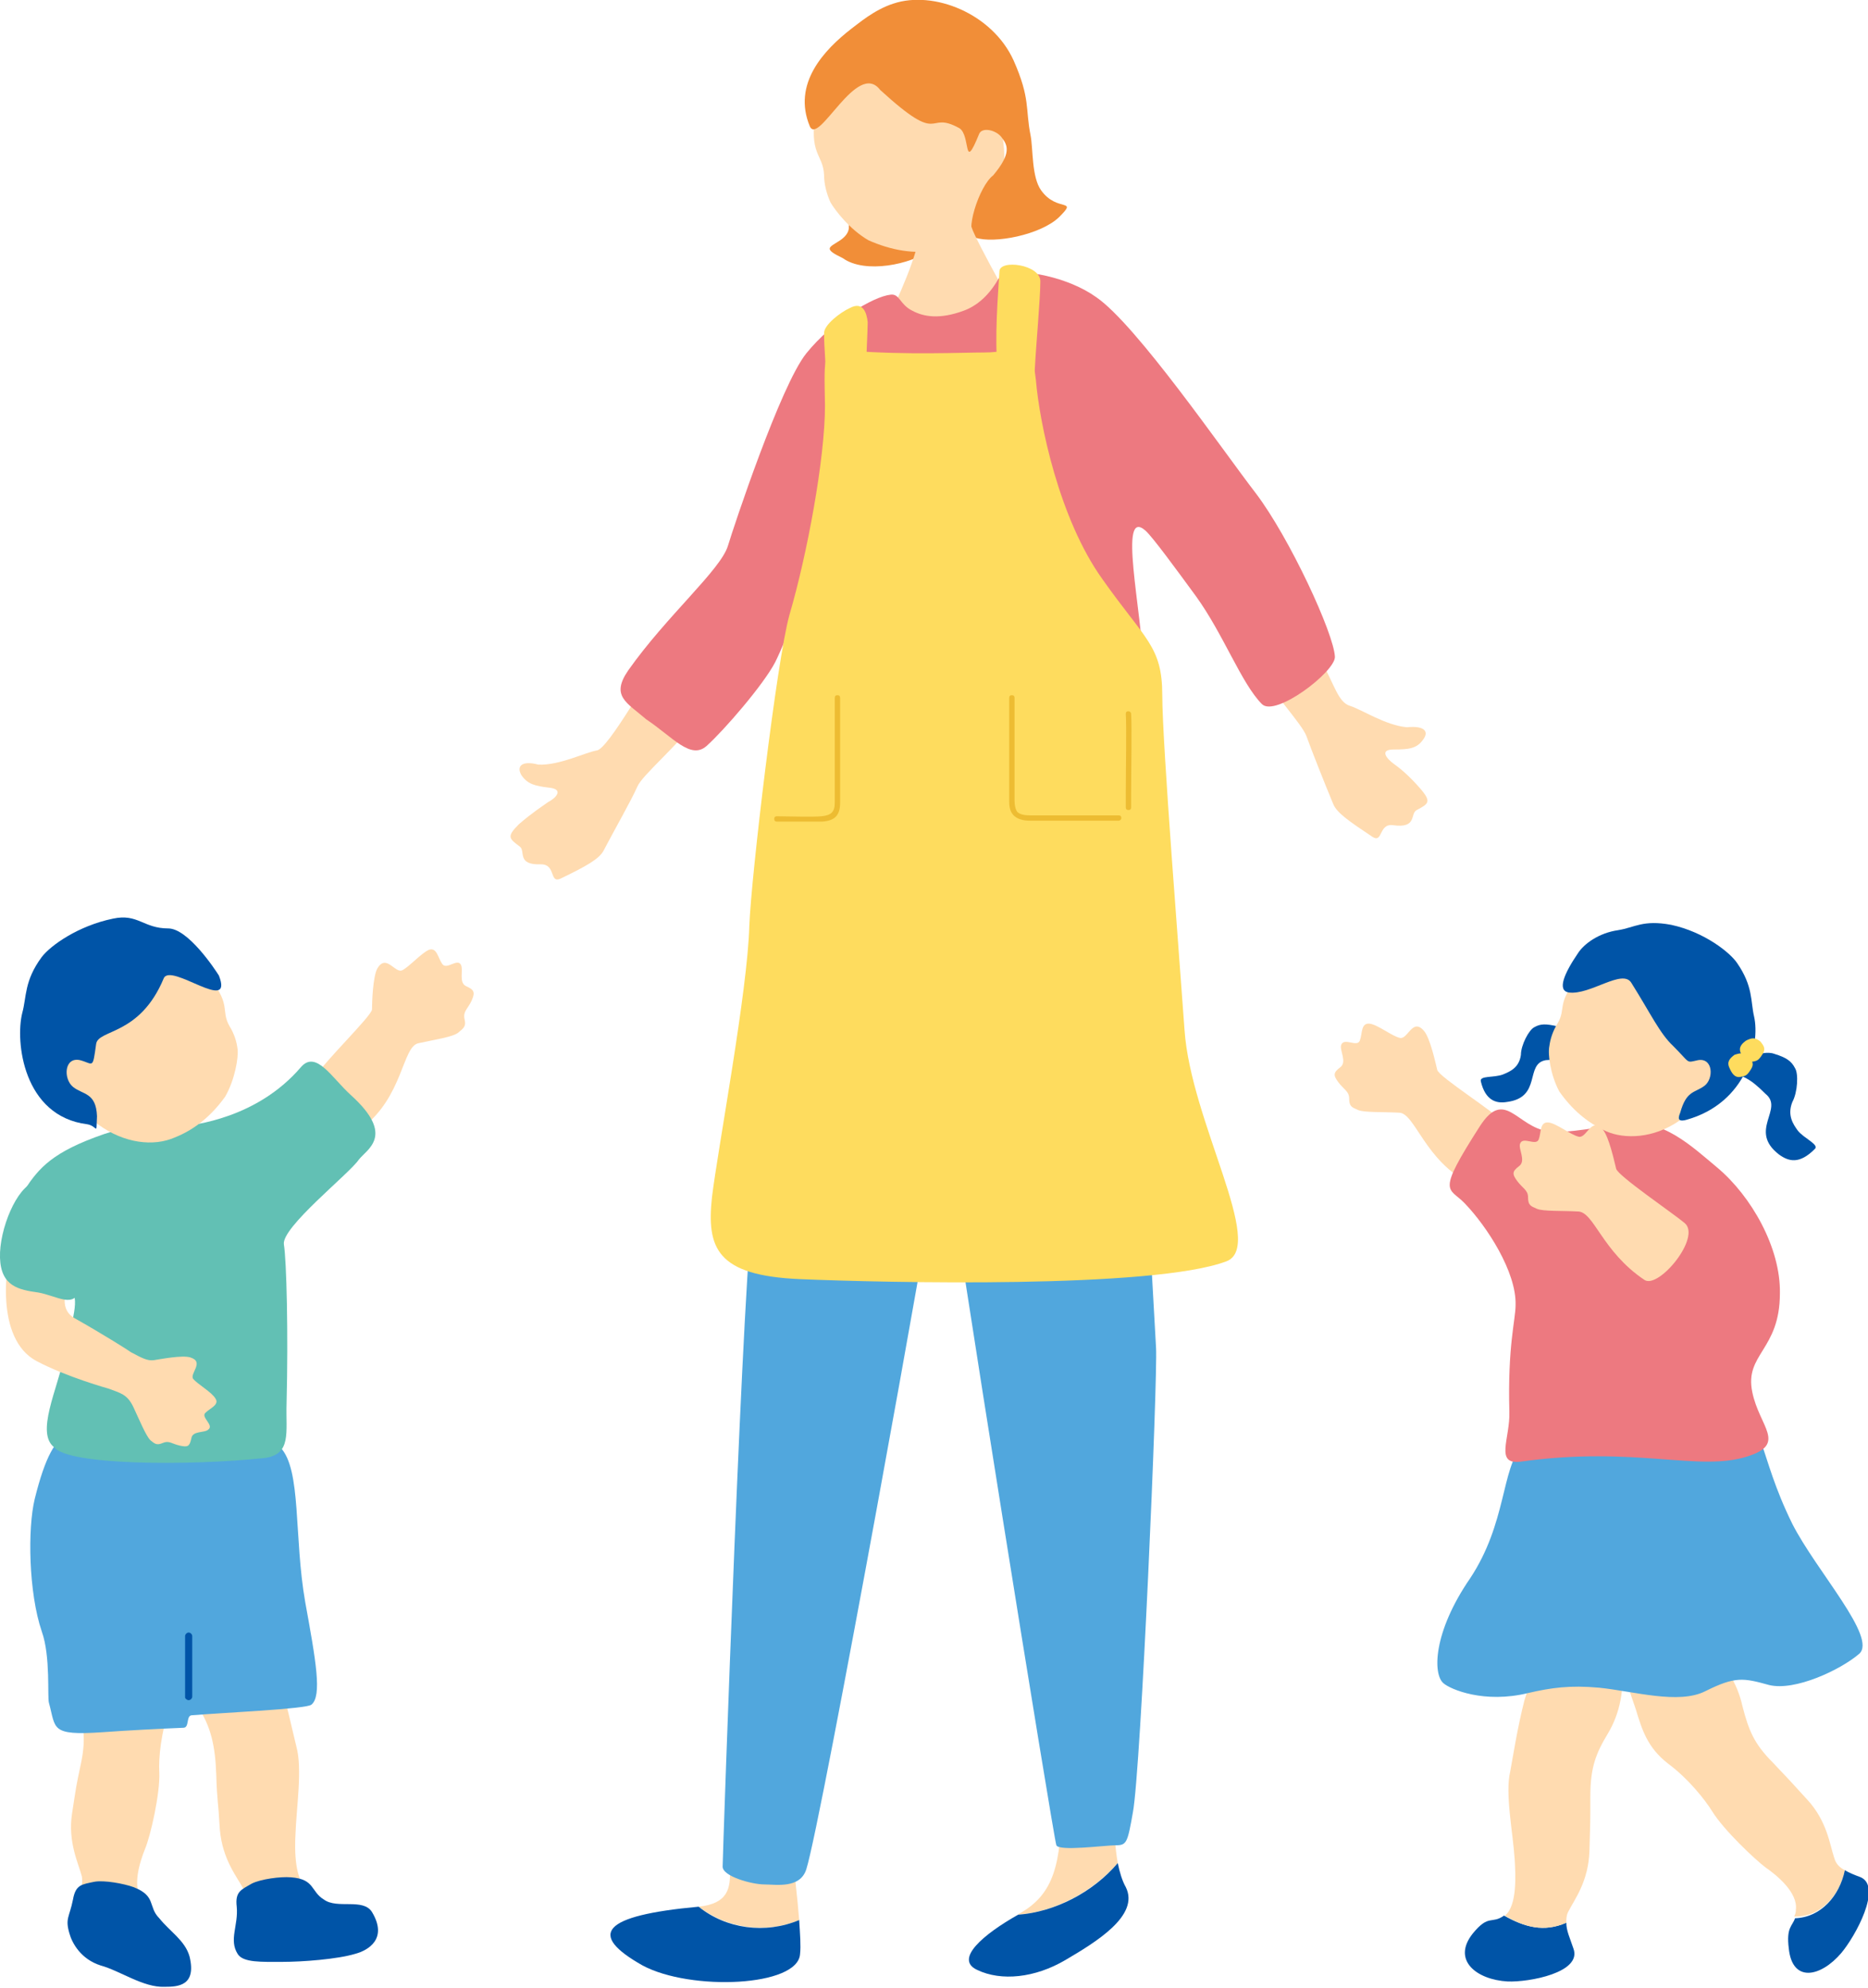 <?xml version="1.0" encoding="utf-8"?>
<!-- Generator: Adobe Illustrator 28.1.0, SVG Export Plug-In . SVG Version: 6.00 Build 0)  -->
<svg version="1.1" id="レイヤー_1" xmlns="http://www.w3.org/2000/svg" xmlns:xlink="http://www.w3.org/1999/xlink" x="0px"
	 y="0px" viewBox="0 0 209.9 223.3" style="enable-background:new 0 0 209.9 223.3;" xml:space="preserve">
<style type="text/css">
	.st0{fill:#FFDBB0;}
	.st1{fill:#0054A7;}
	.st2{fill:#51A7DD;}
	.st3{fill:#62C0B4;}
	.st4{fill:#F18E38;}
	.st5{fill:#ED7980;}
	.st6{fill:#FEDC5E;}
	.st7{fill:#EDBC32;}
</style>
<g>
	<g>
		<path class="st0" d="M35.5,120.9c0.8-1.5,6.3-6.8,6.3-7.5c0-0.8,0.1-3.7,0.6-4.6c1-1.7,2,0.6,2.8,0.2c0.8-0.4,2.1-1.9,3-2.3
			c0.9-0.3,1,0.9,1.5,1.6c0.5,0.7,1.7-0.7,2.1,0.1c0.3,0.6-0.3,2,0.6,2.4c0.9,0.4,1,0.7,0.6,1.6c-0.4,0.9-1,1.2-0.8,2.1
			c0.2,0.8-0.1,1-0.7,1.5c-0.6,0.5-2.7,0.8-4.5,1.2c-1.8,0.4-1.7,6-6.3,9.5C38,128.6,33.9,124,35.5,120.9z"/>
		<path class="st0" d="M8.9,212.6c0.3-0.6,0.4-1.1,0.3-1.8c-0.4-1.5-1.6-3.9-1.1-7.1c0.5-3.2,0.4-2.8,1-5.6c0.6-2.9,0.3-4.5-0.6-7.1
			c-0.9-2.6-1-5.2,0-8.1c1-2.9,2.7-3.4,5.8-4.1c3.2-0.7,3.5,2.3,4.5,5.9c0.7,2.3,1.3,4.4,0.3,7.1c-1,2.7-1.3,5.7-1.2,7.3
			c0.1,2.4-1,7.2-1.6,8.6c-0.6,1.5-1.5,4.3-0.3,5.8c0.2,0.3,0.4,0.5,0.6,0.6C14.1,215.5,11,214.7,8.9,212.6z"/>
		<path class="st0" d="M21.7,183.6c0.3-3.3,7.7-1.5,9.6,4.7c0.9,3,1.6,6.3,2,7.9c0.7,2.5,0,6.9-0.1,9.9c-0.1,1.7-0.1,5.2,1.4,6.2
			c0,0,0,0,0,0c-2.2,1.4-4.4,2-6.9,1.1c0-0.4-0.1-0.8-0.3-1.1c-0.7-1.4-2.4-3.3-2.7-6.8c-0.2-3.5-0.3-3-0.4-6.1
			c-0.1-3.2-0.6-5.5-2.1-7.7C20.9,189.5,21.4,187,21.7,183.6z"/>
		<path class="st1" d="M32.7,210.9c-1.2-0.1-3.4,0.2-4.4,0.7c-1.2,0.7-1.9,0.9-1.7,2.6c0.2,2.1-0.9,3.7,0.1,5.3c0.6,1,2.7,0.9,5,0.9
			s6.2-0.3,8.2-0.9c1.5-0.4,3.7-1.7,1.9-4.7c-1-1.6-3.9-0.3-5.4-1.4C34.9,212.5,35.4,211.1,32.7,210.9z"/>
		<path class="st1" d="M15,212c-1.1-0.4-3.3-0.8-4.4-0.6c-1.4,0.3-2.1,0.3-2.4,2c-0.4,2-0.9,2.1-0.4,3.8c0.3,1.1,1.3,2.9,3.5,3.6
			c2.2,0.6,4.8,2.5,7.2,2.4c1.5,0,3.6-0.1,2.8-3.4c-0.5-1.8-2.2-2.8-3.4-4.3C16.6,214.2,17.6,213,15,212z"/>
		<g>
			<path class="st2" d="M31.5,162.6c-1.9-1.2-2.9-1.1-7.1-1.5c-4.1-0.3-7.3,0-11.9,0c-4,0-6.2-2.4-8.6,7.3
				c-0.8,3.3-0.7,10.5,0.8,14.9c1,2.8,0.6,7.4,0.8,8c0.8,2.9,0.1,3.7,6,3.3c2.7-0.2,6.6-0.4,9.1-0.5c0.7,0,0.3-1.3,0.9-1.4
				c3.6-0.3,12.9-0.7,13.5-1.2c1.2-1,0.5-4.9-0.7-11.5C33,172.6,33.9,165.1,31.5,162.6z"/>
			<path class="st1" d="M21.2,191C21.2,191,21.2,191,21.2,191c0.2,0,0.4-0.2,0.4-0.4c0-0.8,0-3.5,0-5.3c0-0.7,0-1.2,0-1.5
				c0-0.2-0.2-0.4-0.4-0.4c-0.2,0-0.4,0.2-0.4,0.4c0,0.3,0,0.9,0,1.5c0,1.9,0,4.5,0,5.4C20.8,190.8,21,191,21.2,191z"/>
		</g>
		<path class="st3" d="M7.3,152.1c1-4.6,1.8-6.6,0.3-7.4c-2.4-1.4-5.3-3.2-5.6-5.2c-0.3-2.8-0.6-3.8,0.8-5.9
			c1.6-2.4,3.1-4.2,8.9-6.2c3.9-1.3,6.6-0.6,8.3-0.8c1.9-0.2,8.9-1,13.8-6.7c1.7-2,3.5,1.2,5.6,3.1c5.1,4.6,1.8,6.1,0.9,7.3
			c-1.1,1.6-8.7,7.6-8.4,9.5c0.3,1.8,0.5,10,0.3,17.9c-0.1,3.2,0.6,5.7-2.5,6.1c-8.6,0.9-22,0.8-23.6-1.2C4,161,6.4,156.2,7.3,152.1
			z"/>
		<path class="st0" d="M11,126.3c3,2.2,6.3,2.5,8.6,1.5c2.3-0.9,4.2-2.5,5.7-4.6c1.1-1.9,1.5-4.4,1.4-5.3c-0.1-0.9-0.4-1.8-0.9-2.6
			c-1.1-1.9,0.4-2.5-2.8-6c-1-1.1-6.2-5.7-12.6-3.4C4.8,107.8,4.7,121.8,11,126.3z"/>
		<path class="st1" d="M24.6,109.6c-0.5-0.8-3.5-5.3-5.7-5.3c-2.8,0-3.4-1.7-6.2-1.1c-3.9,0.8-7,3-8,4.3c-2,2.7-1.7,4.5-2.2,6.3
			c-0.8,3.2,0.1,11.6,7.3,12.5c1.2,0.2,1,1.4,1.1-0.9c-0.1-2.7-1.6-2.4-2.7-3.3c-1.1-0.9-1-3.4,0.8-3c1.5,0.4,1.4,1.1,1.8-1.8
			c0.2-1.7,4.9-0.9,7.6-7.4C19.2,108.1,26.3,114,24.6,109.6z"/>
		<path class="st0" d="M14.7,151.9c1.3,0.7,1.9,1,2.6,0.9c0.7-0.1,3.2-0.6,4.1-0.3c1.6,0.5-0.1,1.8,0.3,2.4c0.5,0.6,2.1,1.5,2.5,2.2
			c0.5,0.7-0.6,1.1-1.1,1.6c-0.6,0.5,1,1.4,0.3,1.9c-0.4,0.4-1.8,0.1-1.9,1c-0.2,0.9-0.4,1-1.3,0.8c-0.9-0.2-1.2-0.6-1.9-0.3
			c-0.7,0.3-0.9,0.1-1.4-0.3c-0.5-0.5-1.2-2.2-1.9-3.7c-0.7-1.5-1.5-1.6-2.8-2.1c0,0-4.7-1.3-8.1-3.1c-4.7-2.5-3.5-11.1-2.6-13.4
			c0.5-1.3,3.1-1.2,7,0c2,0.9-3.5,6.7-0.1,8.6C11.6,149.9,14.6,151.8,14.7,151.9z"/>
		<path class="st3" d="M3.9,132.8c-2,0.5-4,5.3-3.9,8.5c0.1,3.2,2.1,3.6,4.3,3.9c2.2,0.4,4.1,1.9,4.7-0.5c0.6-2.4,0.6-7.8-1-9.3
			C6.4,134,5.8,132.4,3.9,132.8z"/>
	</g>
	<g>
		<g>
			<path class="st0" d="M78.5,214.2c6.6-0.7,1.3-6.7,4.4-12.5c0,0,3.7-2.8,4.7-0.3c0.8,1.9,1.8,9.2,2.2,14.3
				C86,217.3,81.6,216.6,78.5,214.2z"/>
			<path class="st1" d="M78.5,214.2C78.5,214.2,78.5,214.2,78.5,214.2c3.1,2.5,7.5,3.1,11.3,1.5c0.1,1.6,0.2,2.9,0.1,3.8
				c-0.2,3.7-12.3,4.2-17.7,1.3C66,217.3,67.6,215.2,78.5,214.2z"/>
		</g>
		<g>
			<path class="st0" d="M125.6,209.3c-0.6-3.4-0.5-7.9-0.5-11.1c-3.3-2.3-5.7-2.3-5.8,4.4c-0.1,6.7-0.8,10.2-4.8,12.4
				c0,0-0.1,0-0.1,0.1C118.5,214.8,122.8,212.5,125.6,209.3z"/>
			<path class="st1" d="M125.6,209.3c-2.8,3.3-7.1,5.5-11.2,5.8c-3.9,2.2-7.2,5-4.6,6.2c2.7,1.3,6.5,0.9,9.9-1.1
				c3.4-2,8.4-5,6.8-8.2C126.1,211.3,125.8,210.3,125.6,209.3z"/>
		</g>
		<path class="st2" d="M89.2,93.1c-0.3,1.4-3.4,38.8-4.5,42.4c-1.1,3.6-3.5,73-3.5,74.2c0,1.1,3.3,2,4.7,2c1.3,0,4,0.5,4.7-1.7
			c1.7-5.3,14.6-76.9,14.7-79s1-4.2,1.3,0c0.3,4.2,11.8,75.6,12.1,76.3c0.3,0.7,5.5,0,6.7,0c1.2,0,1.3-0.3,1.9-3.7
			c0.9-4.8,2.8-48.7,2.6-52.2c-0.2-3.5-3-55.9-4.3-58.1C124.3,91,89.2,93.1,89.2,93.1z"/>
		<path class="st0" d="M78.5,80.5c-2.4,3.4-6.3,6.5-6.9,7.9c-0.6,1.4-2.6,4.9-3.8,7.2c-0.5,0.9-1.9,1.7-4.8,3.1
			c-1.3,0.6-0.5-1.6-2.2-1.6c-2.8,0.1-1.7-1.5-2.4-2c-1.2-0.9-1.5-1.1-0.1-2.5c1.5-1.3,2.6-2,3.3-2.5c0.8-0.4,1.8-1.4,0.2-1.6
			c-1.7-0.2-2.5-0.4-3.2-1.4c-0.6-1,0-1.7,1.9-1.2c2.4,0.1,5.3-1.4,6.6-1.6c1.3-0.3,5.9-8.5,7.5-10.9C76.3,71,81,77.1,78.5,80.5z"/>
		<path class="st0" d="M140.8,74.1c2,3.6,5.5,7.2,6,8.6c0.5,1.4,2,5.2,3,7.6c0.4,1,1.7,1.9,4.4,3.7c1.2,0.8,0.7-1.5,2.3-1.3
			c2.8,0.4,1.9-1.3,2.7-1.7c1.3-0.7,1.7-0.9,0.4-2.4c-1.3-1.5-2.3-2.3-3-2.8c-0.7-0.5-1.7-1.6,0-1.6c1.7,0,2.6-0.1,3.3-1.1
			c0.7-0.9,0.2-1.6-1.8-1.4c-2.4-0.2-5.1-2-6.4-2.4c-1.3-0.4-1.7-2.2-3.1-4.8C147.2,71.8,138.8,70.4,140.8,74.1z"/>
		<g>
			<path class="st4" d="M94.7,29c2.5,1.8,7.7,0.7,9.8-0.9c4.4-3.5-5.6-5.1-6.9-7c-0.9-1.4-2-0.5-2.9,2.1c-0.3,0.8,1.9,2.3-0.3,3.8
				C93.2,27.8,92.4,27.9,94.7,29z"/>
			<path class="st0" d="M112.2,21.6c-1.4,3.8-4.3,6-6.9,6.5s-5.2,0-7.7-1.1c-2.1-1.2-3.8-3.4-4.3-4.3c-0.4-0.9-0.7-2-0.7-3
				c-0.1-2.5-1.8-2.2-0.9-7.4c0.3-1.6,2.4-9.1,9.4-10.6C107.2,0.2,115.2,13.7,112.2,21.6z"/>
			<path class="st4" d="M98.9,10.1c-2.6-3.4-6.9,6.3-7.9,4.1C89,9.4,92.6,5.6,95.7,3.2c0.7-0.5,2.5-2.1,4.7-2.8
				c4.5-1.5,11.1,1.1,13.5,6.4c1.9,4.3,1.3,5.4,1.9,8.4c0.3,1.5,0.1,4.7,1.2,6.2c1.8,2.5,4.2,0.8,2,3c-2.1,2-7.3,3-9.4,2.3
				c-1.3-0.4,0.4-5.8,2-7c2.1-2.5,1.6-3.4,1-4.2c-0.6-0.9-2.3-1.3-2.6-0.4c-1.8,4.4-0.9,0.1-2.2-0.7C104,12.3,106,16.6,98.9,10.1z"
				/>
		</g>
		<path class="st0" d="M108.3,22.7c-0.3,0-3.5,0.6-3.9,0.6c-0.1,0.6-1.3,4.2-1.5,4.9c-1.1,3.7-3.5,8.4-3.7,8.8
			c3.9,3,14.4,3.6,16.6,0.3c-0.7-0.3-6.2-10.4-6.6-11.7C108.9,24.7,108.3,23.1,108.3,22.7z"/>
		<path class="st5" d="M128.5,75c-0.2-6.4-2.9-18.1,0.2-15.4c0.8,0.7,3.5,4.4,5.7,7.4c3.1,4.3,5.1,9.8,7.4,12.1
			c1.5,1.5,8.2-3.6,8.2-5.3c-0.1-2.6-5.1-13.4-8.9-18.4c-3.7-4.8-13.4-18.9-17.9-22c-3.2-2.3-8.2-3.2-10.6-2.7
			c-0.2,0-1.3,3.1-4.3,4.2c-2.7,1-4.5,0.7-5.8,0c-1.4-0.7-1.4-1.9-2.4-1.8c-2,0.2-6.6,3-9.5,6.6c-2.9,3.6-8.2,19.6-8.8,21.6
			c-0.8,2.7-6.9,7.9-11.2,14c-2,2.9-0.2,3.6,2,5.5c3,2,5,4.6,6.8,3c2-1.8,6.4-6.9,7.7-9.4c1.4-2.8,3.4-8.7,4.4-8.1
			c1.2,0.7-0.1,7.2-1,11.8C90,80.4,87,89,86.8,92.9c-0.3,4.5,10.2,3.7,17.5,5.2c6.8,1.3,24.4,1,25.2-3.3
			C130.2,90.7,128.6,79.7,128.5,75z"/>
		<g>
			<path class="st6" d="M95.5,39.4c6.4,0.5,12.5,0.2,15.1,0.2c3.7,0,5.3-1.8,5.8,3.1c0.4,4.8,2.6,15.6,7.5,22.4
				c4.8,6.8,6.7,7.5,6.7,13c0,5.5,2,30.4,2.5,37.6c0.7,10.3,9.2,24.3,4.7,26c-8.2,3.1-38.4,2.4-47.9,2c-9.4-0.4-10.5-3.5-9.9-9.2
				c0.7-5.7,4-23.1,4.2-30.5c0.2-5.5,3.1-29.9,4.5-34.9c2-6.8,4-17.6,4-23.5C92.6,39.6,92.4,39.1,95.5,39.4z"/>
			<path class="st6" d="M92.6,37.4c0,2,0.2,2.9,0.2,5.6c0,1.5,0.5,1.5,2.1,1.4c1.6-0.1,2.4,0,2.4-1.9c0-1.9,0.2-5.3,0.2-6.3
				c-0.1-1-0.5-2.4-2-1.6C94.4,35.1,92.6,36.5,92.6,37.4z"/>
			<path class="st6" d="M112.3,30.5c0-1.4,4.6-0.8,4.6,1.1c0,1.9-0.5,7.4-0.6,9.5c-0.1,2.1-0.6,1.6-2.3,1.5c-0.9-0.1-1.9,0.3-2-2.6
				C111.8,36.7,112.3,30.9,112.3,30.5z"/>
			<path class="st7" d="M125.7,92.2h-9.9c-0.9,0-1.5-0.2-1.9-0.6c-0.5-0.5-0.5-1.2-0.5-1.7c0-0.8,0-4.5,0-7.5c0-1.7,0-3.2,0-4
				c0-0.2,0.1-0.3,0.3-0.3c0.2,0,0.3,0.1,0.3,0.3c0,0.8,0,2.3,0,4c0,3.2,0,6.7,0,7.5c0,0.6,0.1,1,0.3,1.3c0.3,0.3,0.8,0.4,1.5,0.4
				h9.9c0.2,0,0.3,0.1,0.3,0.3C126,92.1,125.8,92.2,125.7,92.2z"/>
			<path class="st7" d="M126.8,91c-0.2,0-0.3-0.1-0.3-0.3c0-0.2,0-0.8,0-1.5c0-2.6,0.1-7.6,0-9c0-0.2,0.1-0.3,0.3-0.3
				c0.1,0,0.3,0.1,0.3,0.3c0.1,1.4,0,6.4,0,9c0,0.7,0,1.3,0,1.5C127.1,90.9,127,91,126.8,91z"/>
			<path class="st7" d="M90.2,92.3c-1.2,0-2.4,0-2.9,0c-0.2,0-0.3-0.1-0.3-0.3c0-0.2,0.1-0.3,0.3-0.3c1.1,0,3.9,0.1,5,0
				c1.1-0.1,1.5-0.5,1.5-1.5c0-2.3,0-10.1,0-11.8c0-0.2,0.1-0.3,0.3-0.3c0.2,0,0.3,0.1,0.3,0.3c0,1.6,0,8.8,0,11.8
				c0,1.4-0.6,2-2,2.1C91.8,92.3,91,92.3,90.2,92.3z"/>
		</g>
	</g>
	<g>
		<path class="st0" d="M169.2,126.3c-1.1-1.3-7.5-5.3-7.7-6.1c-0.2-0.8-0.8-3.6-1.5-4.4c-1.3-1.5-1.8,1-2.7,0.8
			c-0.9-0.2-2.5-1.5-3.4-1.6c-1-0.1-0.8,1.1-1.1,1.9c-0.3,0.8-1.8-0.4-2.1,0.5c-0.2,0.6,0.7,1.9-0.1,2.5c-0.8,0.6-0.8,0.9-0.2,1.7
			c0.6,0.8,1.2,1,1.2,1.8c0,0.9,0.3,1,1,1.3c0.7,0.3,2.8,0.2,4.6,0.3c1.8,0,2.9,5.5,8.1,8C168.4,134.4,171.5,129,169.2,126.3z"/>
		<g>
			<path class="st0" d="M207.3,210.1c-0.6-0.3-1-0.7-1.2-1.4c-0.5-1.5-0.8-4.1-3-6.5c-2.2-2.4-1.9-2.1-3.9-4.2
				c-2.1-2.1-2.7-3.6-3.4-6.3c-0.6-2.7-2-4.9-4.4-6.8c-2.4-1.8-4.1-1.4-7.1-0.3c-3,1.2-1.7,3.8-0.5,7.4c0.7,2.3,1.3,4.3,3.6,6.1
				c2.3,1.7,4.2,4.1,5,5.4c1.3,2.1,4.8,5.4,6,6.3c1.3,0.9,3.6,2.8,3.4,4.7c0,0.4-0.1,0.6-0.2,0.8C204.5,215.4,206.7,213,207.3,210.1
				z"/>
			<path class="st1" d="M207.3,210.1c-0.6,2.9-2.7,5.3-5.6,5.4c-0.3,0.9-1,1-0.7,3.4c0.4,3.9,3.6,3.2,5.9,0.5
				c1.6-1.9,4.6-7.4,2.2-8.5C208.3,210.6,207.8,210.4,207.3,210.1z"/>
		</g>
		<g>
			<path class="st1" d="M169,215.2c-1.4,1-1.7-0.2-3.5,2c-2.4,3,0.4,5.2,3.9,5.4c2.4,0.1,8.4-1,7.4-3.7c-0.4-1.2-0.8-2-0.8-2.9
				C173.5,217.1,171.3,216.5,169,215.2z"/>
			<path class="st0" d="M182.2,186.5c-0.4-3.3-9.2-1.7-10.9,4.5c-0.8,3.1-1.3,6.4-1.6,8c-0.6,2.5,0.3,6.8,0.5,9.9
				c0.1,1.7,0.3,5.2-1.1,6.3c0,0,0,0,0,0c2.2,1.3,4.4,1.9,6.9,0.8c0-0.4,0-0.8,0.2-1.2c0.7-1.4,2.3-3.4,2.4-6.9
				c0.1-3.5,0.1-3,0.1-6.1c0-3.2,0.6-4.8,2-7.1C182,192.5,182.6,189.8,182.2,186.5z"/>
		</g>
		<path class="st2" d="M171,162.5c1.9-1.3,9.1-1.1,13.3-1.6c4.1-0.5,6.1,0.2,10.6-0.9c3.5-0.8,2.5,3.1,6.5,11.2
			c2.7,5.3,9.6,12.8,7.5,14.6c-2.1,1.8-7.2,4.2-10.1,3.5c-2.9-0.8-3.8-1-7.2,0.7c-3,1.5-8,0-11.9-0.4c-3.3-0.3-5.4,0-8,0.6
			c-4.9,1.2-8.7-0.4-9.5-1.1c-1.2-1-1.2-5.7,3-11.8C169.3,171.1,168.7,165,171,162.5z"/>
		<path class="st1" d="M178.3,119.3c-0.4-0.7-0.9-2-1.4-2.6c-0.5-0.6-1.1-1.2-1.9-1.4c-1.3-0.3-1.9-0.3-2.6,0.1
			c-0.6,0.3-1.5,2-1.5,3.1c-0.2,1.5-1.3,1.9-2,2.2c-1,0.4-2.7,0.1-2.5,0.8c0.5,2.1,1.7,2.5,2.9,2.3c4-0.5,2-4.3,4.4-4.7
			C176.2,118.9,176.3,119.2,178.3,119.3z"/>
		<path class="st5" d="M196.9,156.4c-0.9-4.3,3.1-4.7,3.1-11.1c0.1-5.1-3.2-10.9-7-14.1c-3-2.5-6.2-5.6-10.6-5
			c-2,0.3-6.5,1.2-8.4,0.9c-3.6-0.5-4.9-4.9-7.7-0.6c-5,7.8-3.5,6.8-1.7,8.7c2.5,2.6,5.8,7.7,5.7,11.4c0,1.7-0.9,4.5-0.7,12
			c0.1,3-1.7,6,1.3,5.6c12.9-1.8,20,1.2,25.5-0.6C200.8,162.2,197.7,160.3,196.9,156.4z"/>
		<path class="st0" d="M188.7,125.9c-2.9,2-6.1,2.1-8.2,1.2c-2.2-1-3.9-2.5-5.3-4.5c-1-1.9-1.3-4.2-1.1-5.1c0.1-0.8,0.4-1.7,0.9-2.5
			c1.1-1.8-0.3-2.4,2.8-5.6c1-1,6.1-5.2,12.1-2.9C195.1,108.5,194.7,121.8,188.7,125.9z"/>
		<path class="st1" d="M177.3,107.1c0.7-1.1,2.4-2.3,4.5-2.6c1.9-0.3,2.8-1.2,6-0.6c3.7,0.8,6.6,3.1,7.4,4.3c1.8,2.6,1.5,4.3,1.9,6
			c0.7,3.1-0.8,9.7-7.6,11.6c-1.1,0.3-0.9-0.3-0.7-0.8c0.7-2.5,1.6-2.2,2.7-3c1.1-0.8,1-3.2-0.7-2.9c-1.4,0.3-0.8,0.4-2.8-1.6
			c-1.5-1.4-2.5-3.6-4.7-7.1c-1-1.6-4.6,1.4-7,1.1C174.9,111.3,175.8,109.3,177.3,107.1z"/>
		<path class="st1" d="M194.2,120.2c0.7-0.4,1.9-1.4,2.7-1.6c0.8-0.2,1.7-0.5,2.5-0.2c1.3,0.4,1.9,0.8,2.3,1.6
			c0.4,0.6,0.3,2.7-0.3,3.8c-0.6,1.5,0.1,2.5,0.6,3.2c0.7,0.9,2.5,1.6,1.9,2.1c-1.7,1.7-2.9,1.4-4,0.6c-3.5-2.7,0.6-5.1-1.5-6.8
			C196.4,120.9,196,121.1,194.2,120.2z"/>
		<path class="st6" d="M196.2,116.9c-0.4,0.3-0.9,0.7-0.6,1.4c0.3,0.7,0.6,1.1,1.1,1c0.8-0.1,0.9-0.2,1.3-0.8
			c0.4-0.6,0.3-0.9-0.2-1.5C197.2,116.5,196.8,116.6,196.2,116.9z"/>
		<path class="st6" d="M194.9,118.5c-0.4,0.3-0.9,0.7-0.6,1.4c0.3,0.7,0.6,1.1,1.1,1.1c0.8-0.1,0.9-0.2,1.3-0.8
			c0.4-0.6,0.3-0.9-0.2-1.5C195.9,118.2,195.5,118.3,194.9,118.5z"/>
		<path class="st0" d="M189.3,137.4c-1.3-1.1-7.5-5.3-7.7-6.1c-0.2-0.8-0.8-3.6-1.5-4.4c-1.3-1.5-1.8,1-2.7,0.8
			c-0.9-0.2-2.5-1.5-3.4-1.6c-1-0.1-0.8,1.1-1.1,1.9c-0.3,0.8-1.8-0.4-2.1,0.5c-0.2,0.6,0.7,1.9-0.1,2.5c-0.8,0.6-0.8,0.9-0.2,1.7
			c0.6,0.8,1.2,1,1.2,1.8c0,0.9,0.3,1,1,1.3c0.7,0.3,2.8,0.2,4.6,0.3c1.8,0,2.7,4.5,7.5,7.7C186.4,144.8,191.2,139,189.3,137.4z"/>
	</g>
</g>
</svg>
